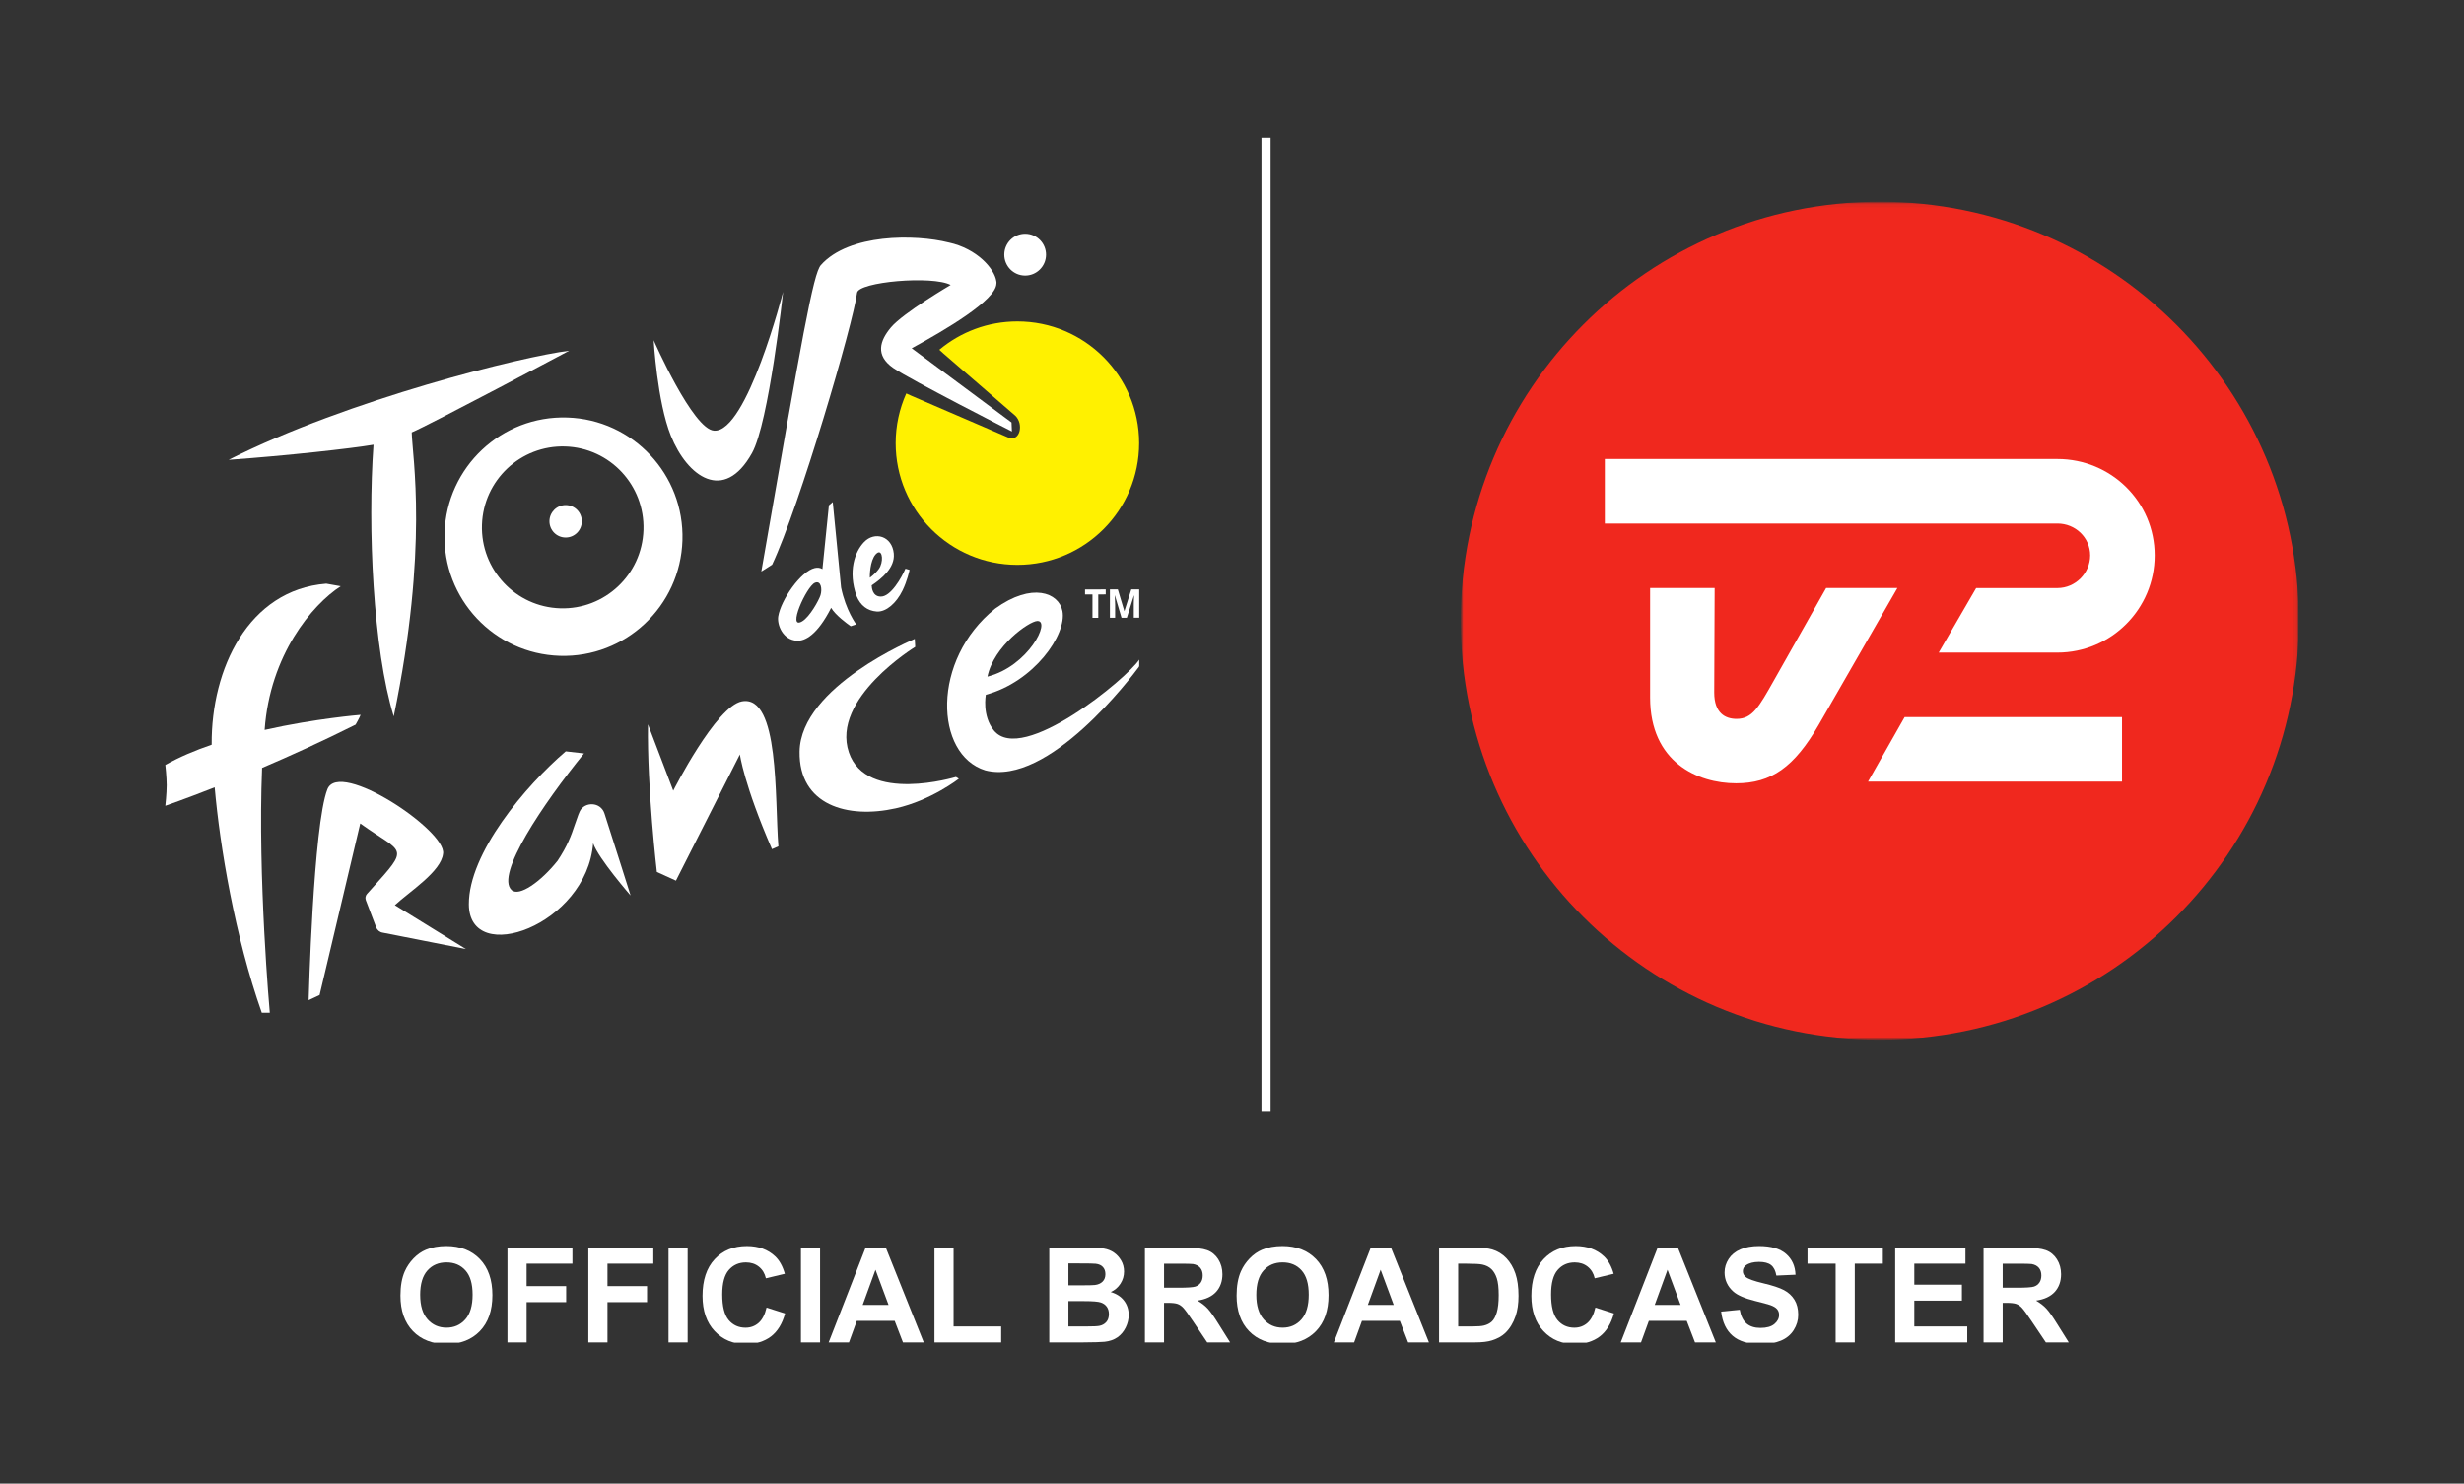 <svg width="538" height="324" viewBox="0 0 538 324" fill="none" xmlns="http://www.w3.org/2000/svg">
<rect x="0" y="0" width="538" height="324" fill="#333333" stroke="none"/>
<g clip-path="url(#clip0_7488_762613)">
<g clip-path="url(#clip1_7488_762613)">
<path d="M277.433 29.805H275.435V242.609H277.433V29.805Z" fill="white"/>
<mask id="mask0_7488_762613" style="mask-type:luminance" maskUnits="userSpaceOnUse" x="318" y="44" width="184" height="184">
<path d="M501.943 44.054H318.924V227.074H501.943V44.054Z" fill="white"/>
</mask>
<g mask="url(#mask0_7488_762613)">
<mask id="mask1_7488_762613" style="mask-type:luminance" maskUnits="userSpaceOnUse" x="318" y="44" width="184" height="184">
<path d="M501.943 44.054H318.924V227.074H501.943V44.054Z" fill="white"/>
</mask>
<g mask="url(#mask1_7488_762613)">
<path d="M501.944 135.565C501.944 186.105 460.972 227.074 410.435 227.074C359.898 227.074 318.927 186.102 318.927 135.565C318.927 85.028 359.895 44.054 410.435 44.054C460.975 44.054 501.944 85.025 501.944 135.562" fill="#F0281E"/>
<path d="M398.721 128.426C398.721 128.426 391.803 140.669 387.304 148.634C384.023 154.441 382.612 157.002 379.166 157.002C376.725 157.002 374.292 155.758 374.292 151.245C374.292 146.732 374.386 128.423 374.386 128.423H360.29V152.349C360.293 166.443 370.642 171.067 379.072 171.067C386.734 171.067 391.763 167.564 397.142 158.228C399.459 154.209 414.281 128.423 414.281 128.423H398.723L398.721 128.426Z" fill="white"/>
<path d="M407.872 170.703H463.328V156.613H415.863L407.872 170.703Z" fill="white"/>
<path d="M449.235 100.243H350.403V114.336H449.235C453.135 114.336 456.374 117.39 456.374 121.29C456.374 125.19 453.135 128.429 449.235 128.429C440.768 128.429 431.483 128.429 431.483 128.429L423.308 142.522C423.308 142.522 440.115 142.522 449.235 142.522C460.933 142.522 470.464 132.991 470.464 121.293C470.464 109.595 460.933 100.245 449.235 100.245" fill="white"/>
</g>
</g>
<path fill-rule="evenodd" clip-rule="evenodd" d="M97.065 116.388C96.614 130.76 107.877 142.778 122.22 143.229C136.56 143.68 148.553 132.392 149.004 118.023C149.456 103.646 138.198 91.633 123.855 91.182C109.509 90.725 97.516 102.014 97.065 116.388ZM140.497 115.735C140.193 125.494 132.047 133.158 122.311 132.849C112.572 132.545 104.922 124.387 105.234 114.622C105.538 104.864 113.679 97.205 123.421 97.509C133.16 97.813 140.804 105.976 140.497 115.735Z" fill="white"/>
<path fill-rule="evenodd" clip-rule="evenodd" d="M119.969 113.816C119.952 115.775 121.516 117.373 123.474 117.39C125.427 117.407 127.02 115.837 127.037 113.879C127.054 111.92 125.49 110.322 123.537 110.305C121.584 110.288 119.986 111.858 119.969 113.816Z" fill="white"/>
<path fill-rule="evenodd" clip-rule="evenodd" d="M164.19 98.96C167.9 92.303 170.983 63.742 170.983 63.742C170.983 63.742 163.106 94.48 155.945 94.052C151.309 93.876 142.723 74.301 142.723 74.301C142.723 74.301 143.489 87.722 146.472 95.153C150.066 104.103 158.071 109.933 164.19 98.957" fill="white"/>
<path fill-rule="evenodd" clip-rule="evenodd" d="M195.158 120.941C194.806 117.038 190.963 115.965 188.653 118.392C186.626 120.518 185.119 124.762 187.012 130.144C187.866 132.224 189.391 133.402 191.42 133.55C191.485 133.555 191.542 133.555 191.607 133.561C193.523 133.578 195.692 131.756 197.063 128.949C198.071 126.885 198.551 124.671 198.556 124.648L198.596 124.455L197.688 124.191L197.617 124.361C196.935 125.951 194.5 130.433 192.223 130.285C190.506 130.215 190.341 128.358 190.324 127.847C192.527 126.351 195.422 123.99 195.153 120.944M191.871 124.271C191.091 125.344 189.927 126.17 189.927 126.17C189.879 124.739 190.208 121.506 191.656 120.691C192.729 120.163 192.939 122.8 191.871 124.273" fill="white"/>
<path fill-rule="evenodd" clip-rule="evenodd" d="M181.474 132.747C182.422 134.364 185.031 136.252 185.581 136.638L185.752 136.755L186.958 136.363C186.958 136.363 184.673 133.34 183.646 128.304L181.829 109.644L180.986 110.365L179.572 124.285C179.104 123.992 178.536 123.91 177.915 124.049C174.832 124.742 170.495 131.046 169.921 134.623C169.635 136.434 170.901 139.752 174 139.928C175.746 140.027 178.454 138.696 181.471 132.749M175.144 135.699C171.764 137.703 176.058 128.097 177.923 127.277C179.277 126.683 179.558 128.67 179.149 129.985C178.797 131.103 176.81 134.714 175.147 135.699" fill="white"/>
<path fill-rule="evenodd" clip-rule="evenodd" d="M57.232 167.697C63.326 165.094 70.323 161.924 77.644 158.256C77.644 158.256 78.518 156.726 78.734 156.122C78.734 156.122 68.952 156.897 57.782 159.409V159.403C58.938 143.07 68.12 132.088 74.391 128.032L71.237 127.47C54.161 128.824 46.108 146.176 46.218 162.523C46.218 162.523 46.218 162.562 46.224 162.633C42.596 163.877 39.122 165.341 36.096 167.059C36.096 167.059 36.394 169.644 36.394 171.49C36.394 173.335 36.096 175.972 36.096 175.972C36.096 175.972 40.229 174.564 46.874 171.947C48.018 184.933 51.299 204.527 57.158 221.169L58.909 221.164C58.909 221.164 56.244 191.632 57.226 167.697" fill="white"/>
<path fill-rule="evenodd" clip-rule="evenodd" d="M96.744 186.42C97.499 181.439 74.093 165.733 71.484 172.372C68.39 180.255 67.388 218.43 67.388 218.43L69.784 217.306L78.657 179.84C87.982 186.551 89.75 184.575 81.019 194.24L80.139 195.214C79.798 195.589 79.699 196.128 79.88 196.602L82.137 202.52C82.373 203.136 82.918 203.582 83.568 203.681L101.729 207.255L86.21 197.678C89.409 194.706 96.35 190.335 96.741 186.42" fill="white"/>
<path fill-rule="evenodd" clip-rule="evenodd" d="M161.993 153.173C156.339 154.209 146.997 172.676 146.997 172.676L141.482 158.2C141.272 172.23 143.421 190.422 143.421 190.422L147.588 192.321L161.548 164.759C161.548 164.759 162.433 171.359 168.556 185.447L169.955 184.831C169.135 174.47 170.248 151.66 161.991 153.173" fill="white"/>
<path fill-rule="evenodd" clip-rule="evenodd" d="M185.346 164.311C181.377 152.542 199.834 141.268 199.834 141.268L199.734 139.528C199.734 139.528 174.803 149.9 174.585 164.129C174.403 175.827 185.033 178.892 195.596 176.525C203.325 174.791 209.362 170.067 209.362 170.067L208.724 169.681C208.724 169.681 189.161 175.625 185.346 164.314" fill="white"/>
<path fill-rule="evenodd" clip-rule="evenodd" d="M217.004 159.525C214.372 156.289 215.247 151.731 215.247 151.731C225.715 148.912 232.982 138.591 231.974 133.433C231.194 129.442 225.323 127.109 217.299 132.905C203.262 144.14 204.071 164.828 215.119 168.234C228.951 171.85 247.118 147.745 248.642 145.687C248.713 145.594 248.741 145.483 248.741 145.364V144.064C246.155 148.072 223.183 167.132 217.007 159.525M226.482 135.619C229.53 135.491 224.512 145.534 215.604 147.768C216.992 141.069 224.671 135.701 226.482 135.619Z" fill="white"/>
<path fill-rule="evenodd" clip-rule="evenodd" d="M238.534 134.926H239.8V129.82L241.427 129.814V128.724L236.911 128.73V129.826L238.534 129.82V134.926Z" fill="white"/>
<path fill-rule="evenodd" clip-rule="evenodd" d="M247.015 128.716L245.514 133.456H245.491L244.072 128.721H242.343V134.915H243.481V132.031C243.481 131.702 243.453 131.046 243.405 130.056H243.439L244.881 134.915H246.042L247.583 130.056H247.617C247.589 130.836 247.569 131.316 247.563 131.498C247.558 131.679 247.558 131.838 247.558 131.977V134.907H248.741V128.713H247.013L247.015 128.716Z" fill="white"/>
<path fill-rule="evenodd" clip-rule="evenodd" d="M85.972 156.454C93.65 119.479 90.005 99.689 89.897 94.432C93.812 92.786 124.275 76.592 124.275 76.592C114.278 77.798 76.125 87.194 49.928 100.421C62.44 99.536 76.792 97.943 81.552 97.123C80.258 115.21 81.459 141.821 85.972 156.457" fill="white"/>
<path fill-rule="evenodd" clip-rule="evenodd" d="M223.794 60.185C226.309 60.208 228.372 58.181 228.395 55.661C228.418 53.14 226.397 51.076 223.876 51.054C221.361 51.031 219.306 53.052 219.28 55.578C219.258 58.099 221.279 60.163 223.794 60.185Z" fill="white"/>
<path fill-rule="evenodd" clip-rule="evenodd" d="M168.59 123.32C174.514 110.773 186.37 70.452 187.128 63.952C187.404 61.551 203.609 60.12 207.566 62.235C207.566 62.235 197.205 68.323 194.537 71.494C192.087 74.412 191.074 77.6 195.022 80.35C198.721 82.916 220.944 94.228 220.944 94.228L220.861 92.258L199.064 76.058C206.518 71.991 217.449 65.55 217.56 61.962C217.571 61.874 217.577 61.786 217.577 61.704V61.681C217.571 61.582 217.56 61.483 217.537 61.389C217.146 58.698 213.348 54.315 207.171 52.967H207.148C199.839 51.116 185.34 51.008 179.229 57.895C177.582 59.754 175.195 73.16 166.231 124.816L168.593 123.314L168.59 123.32Z" fill="white"/>
<path fill-rule="evenodd" clip-rule="evenodd" d="M126.588 177.195C126.588 177.195 126.583 177.201 126.577 177.212V177.218C126.512 177.34 126.214 177.984 125.504 180.113C124.695 182.557 123.875 184.754 121.754 187.967C118.104 192.557 113.338 195.915 111.703 194.374C108.104 191.075 118.578 175.549 127.514 164.544L123.528 164.087C114.755 171.578 102.302 186.346 102.373 197.527C102.467 211.229 128.107 202.063 129.506 184.158C130.645 187.487 137.681 195.563 137.681 195.563C137.681 195.563 134.23 184.621 131.984 177.663C131.147 175.066 127.624 175.038 126.585 177.195" fill="white"/>
<path d="M222.141 123.357C236.822 123.357 248.724 111.455 248.724 96.779C248.724 82.104 236.822 70.197 222.141 70.197C215.653 70.197 209.712 72.524 205.093 76.385C205.133 76.424 206.002 77.211 206.002 77.211L221.707 90.807C223.572 92.652 222.692 96.481 220.237 95.59L199.016 86.442L197.878 85.925C196.396 89.238 195.562 92.911 195.562 96.779C195.562 111.455 207.458 123.357 222.139 123.357" fill="#FFF100"/>
<path d="M87.436 282.953C87.436 280.844 87.752 279.075 88.382 277.645C88.853 276.592 89.495 275.646 90.309 274.806C91.124 273.969 92.015 273.347 92.983 272.941C94.272 272.396 95.759 272.124 97.445 272.124C100.494 272.124 102.935 273.069 104.766 274.962C106.597 276.853 107.511 279.484 107.511 282.853C107.511 286.223 106.602 288.809 104.786 290.696C102.969 292.584 100.542 293.526 97.502 293.526C94.462 293.526 91.978 292.587 90.162 290.71C88.345 288.831 87.436 286.248 87.436 282.953ZM91.743 282.811C91.743 285.155 92.285 286.932 93.366 288.142C94.448 289.351 95.822 289.955 97.488 289.955C99.154 289.955 100.519 289.356 101.589 288.156C102.657 286.955 103.19 285.155 103.19 282.757C103.19 280.358 102.671 278.615 101.629 277.449C100.59 276.282 99.208 275.697 97.485 275.697C95.762 275.697 94.374 276.288 93.321 277.469C92.268 278.65 91.74 280.432 91.74 282.811H91.743Z" fill="white"/>
<path d="M110.8 293.174V272.479H124.987V275.979H114.979V280.878H123.619V284.378H114.979V293.174H110.8Z" fill="white"/>
<path d="M128.461 293.174V272.479H142.648V275.979H132.64V280.878H141.28V284.378H132.64V293.174H128.461Z" fill="white"/>
<path d="M145.967 293.174V272.479H150.145V293.174H145.967Z" fill="white"/>
<path d="M167.369 285.564L171.42 286.85C170.798 289.11 169.765 290.787 168.32 291.883C166.876 292.978 165.042 293.526 162.822 293.526C160.074 293.526 157.815 292.587 156.047 290.71C154.278 288.831 153.393 286.265 153.393 283.01C153.393 279.566 154.281 276.89 156.061 274.985C157.841 273.08 160.179 272.127 163.078 272.127C165.61 272.127 167.665 272.876 169.246 274.372C170.188 275.258 170.892 276.526 171.363 278.184L167.228 279.172C166.983 278.099 166.473 277.253 165.695 276.631C164.917 276.01 163.975 275.7 162.865 275.7C161.332 275.7 160.086 276.251 159.129 277.352C158.173 278.454 157.696 280.236 157.696 282.703C157.696 285.32 158.167 287.182 159.107 288.295C160.049 289.405 161.272 289.961 162.777 289.961C163.887 289.961 164.843 289.609 165.644 288.902C166.444 288.196 167.018 287.086 167.367 285.57L167.369 285.564Z" fill="white"/>
<path d="M174.88 293.174V272.479H179.058V293.174H174.88Z" fill="white"/>
<path d="M201.701 293.174H197.157L195.349 288.474H187.074L185.365 293.174H180.932L188.993 272.479H193.413L201.698 293.174H201.701ZM194.009 284.985L191.156 277.304L188.36 284.985H194.006H194.009Z" fill="white"/>
<path d="M204.032 293.174V272.649H208.21V289.689H218.602V293.174H204.032Z" fill="white"/>
<path d="M229.104 272.476H237.376C239.014 272.476 240.234 272.544 241.04 272.68C241.847 272.816 242.565 273.1 243.201 273.535C243.836 273.969 244.364 274.545 244.79 275.263C245.213 275.984 245.426 276.79 245.426 277.684C245.426 278.655 245.165 279.544 244.643 280.353C244.12 281.162 243.411 281.769 242.517 282.175C243.777 282.541 244.748 283.168 245.426 284.054C246.104 284.94 246.442 285.979 246.442 287.174C246.442 288.116 246.224 289.03 245.786 289.919C245.349 290.807 244.75 291.519 243.993 292.05C243.235 292.581 242.301 292.91 241.191 293.032C240.496 293.109 238.815 293.154 236.15 293.174H229.104V272.479V272.476ZM233.283 275.922V280.707H236.022C237.651 280.707 238.662 280.685 239.056 280.637C239.772 280.551 240.334 280.304 240.742 279.896C241.151 279.487 241.356 278.948 241.356 278.281C241.356 277.613 241.18 277.12 240.825 276.719C240.473 276.319 239.948 276.078 239.249 275.993C238.835 275.944 237.646 275.922 235.679 275.922H233.277H233.283ZM233.283 284.153V289.689H237.152C238.656 289.689 239.613 289.646 240.019 289.561C240.64 289.447 241.146 289.172 241.537 288.735C241.929 288.298 242.122 287.71 242.122 286.978C242.122 286.356 241.972 285.831 241.671 285.397C241.37 284.965 240.935 284.647 240.365 284.452C239.794 284.253 238.56 284.156 236.658 284.156H233.283V284.153Z" fill="white"/>
<path d="M249.985 293.174V272.479H258.779C260.99 272.479 262.596 272.666 263.598 273.035C264.6 273.407 265.404 274.068 266.005 275.019C266.607 275.97 266.908 277.057 266.908 278.281C266.908 279.833 266.451 281.116 265.54 282.127C264.626 283.137 263.263 283.776 261.447 284.04C262.349 284.568 263.096 285.147 263.684 285.777C264.271 286.407 265.066 287.528 266.062 289.138L268.588 293.174H263.59L260.57 288.67C259.497 287.06 258.761 286.047 258.367 285.627C257.972 285.207 257.552 284.92 257.109 284.767C256.667 284.61 255.966 284.534 255.006 284.534H254.16V293.174H249.982H249.985ZM254.163 281.23H257.254C259.258 281.23 260.51 281.145 261.01 280.977C261.509 280.807 261.898 280.517 262.182 280.103C262.463 279.688 262.605 279.172 262.605 278.55C262.605 277.855 262.42 277.293 262.049 276.864C261.677 276.436 261.152 276.166 260.473 276.052C260.135 276.004 259.119 275.981 257.425 275.981H254.163V281.233V281.23Z" fill="white"/>
<path d="M270.002 282.953C270.002 280.844 270.317 279.075 270.947 277.645C271.418 276.592 272.06 275.646 272.875 274.806C273.689 273.969 274.58 273.347 275.548 272.941C276.837 272.396 278.324 272.124 280.011 272.124C283.059 272.124 285.5 273.069 287.331 274.962C289.162 276.853 290.076 279.484 290.076 282.853C290.076 286.223 289.168 288.809 287.351 290.696C285.534 292.584 283.105 293.526 280.067 293.526C277.03 293.526 274.544 292.587 272.727 290.71C270.91 288.831 270.002 286.248 270.002 282.953ZM274.308 282.811C274.308 285.155 274.85 286.932 275.932 288.142C277.013 289.351 278.387 289.955 280.053 289.955C281.719 289.955 283.085 289.356 284.155 288.156C285.225 286.955 285.756 285.155 285.756 282.757C285.756 280.358 285.236 278.615 284.197 277.449C283.159 276.282 281.776 275.697 280.053 275.697C278.33 275.697 276.942 276.288 275.889 277.469C274.836 278.65 274.308 280.432 274.308 282.811Z" fill="white"/>
<path d="M312.001 293.174H307.456L305.648 288.474H297.376L295.668 293.174H291.234L299.295 272.479H303.715L312.001 293.174ZM304.308 284.985L301.455 277.304L298.659 284.985H304.305H304.308Z" fill="white"/>
<path d="M314.204 272.476H321.842C323.565 272.476 324.876 272.606 325.782 272.87C326.997 273.228 328.036 273.864 328.902 274.775C329.767 275.686 330.426 276.805 330.877 278.127C331.328 279.45 331.556 281.079 331.556 283.018C331.556 284.721 331.343 286.189 330.92 287.423C330.403 288.931 329.662 290.148 328.703 291.079C327.979 291.786 327 292.337 325.768 292.731C324.845 293.024 323.613 293.169 322.069 293.169H314.206V272.473L314.204 272.476ZM318.385 275.979V289.686H321.504C322.671 289.686 323.514 289.62 324.031 289.487C324.709 289.317 325.271 289.03 325.717 288.627C326.162 288.224 326.529 287.557 326.81 286.629C327.091 285.7 327.232 284.437 327.232 282.839C327.232 281.241 327.091 280.012 326.81 279.155C326.526 278.298 326.131 277.631 325.623 277.151C325.115 276.671 324.471 276.348 323.69 276.177C323.105 276.047 321.964 275.979 320.258 275.979H318.379H318.385Z" fill="white"/>
<path d="M348.34 285.564L352.39 286.85C351.769 289.11 350.735 290.787 349.291 291.883C347.846 292.978 346.012 293.526 343.792 293.526C341.045 293.526 338.785 292.587 337.017 290.71C335.248 288.831 334.363 286.265 334.363 283.01C334.363 279.566 335.251 276.89 337.031 274.985C338.811 273.08 341.147 272.127 344.048 272.127C346.58 272.127 348.635 272.876 350.216 274.372C351.158 275.258 351.862 276.526 352.333 278.184L348.198 279.172C347.954 278.099 347.443 277.253 346.665 276.631C345.887 276.01 344.945 275.7 343.835 275.7C342.302 275.7 341.056 276.251 340.102 277.352C339.146 278.454 338.669 280.236 338.669 282.703C338.669 285.32 339.14 287.182 340.08 288.295C341.019 289.408 342.245 289.961 343.75 289.961C344.86 289.961 345.816 289.609 346.617 288.902C347.417 288.196 347.991 287.086 348.34 285.57V285.564Z" fill="white"/>
<path d="M374.641 293.174H370.097L368.289 288.474H360.017L358.308 293.174H353.875L361.936 272.479H366.356L374.641 293.174ZM366.946 284.985L364.093 277.304L361.297 284.985H366.943H366.946Z" fill="white"/>
<path d="M375.8 286.438L379.864 286.044C380.108 287.409 380.605 288.411 381.355 289.05C382.104 289.689 383.112 290.009 384.383 290.009C385.729 290.009 386.742 289.725 387.426 289.155C388.107 288.584 388.451 287.92 388.451 287.157C388.451 286.668 388.306 286.251 388.019 285.908C387.733 285.564 387.23 285.266 386.515 285.011C386.027 284.84 384.911 284.54 383.168 284.108C380.929 283.552 379.356 282.87 378.454 282.061C377.182 280.923 376.549 279.535 376.549 277.897C376.549 276.844 376.847 275.856 377.446 274.94C378.045 274.023 378.905 273.324 380.029 272.845C381.153 272.365 382.513 272.124 384.102 272.124C386.699 272.124 388.655 272.694 389.969 273.833C391.281 274.971 391.971 276.492 392.039 278.391L387.86 278.576C387.682 277.511 387.298 276.748 386.711 276.282C386.123 275.817 385.24 275.584 384.063 275.584C382.885 275.584 381.897 275.834 381.21 276.333C380.767 276.654 380.546 277.083 380.546 277.619C380.546 278.107 380.753 278.527 381.167 278.877C381.695 279.319 382.975 279.779 385.008 280.259C387.04 280.739 388.545 281.235 389.518 281.749C390.492 282.263 391.255 282.964 391.806 283.853C392.357 284.741 392.632 285.84 392.632 287.148C392.632 288.335 392.303 289.444 391.644 290.481C390.986 291.517 390.055 292.286 388.848 292.788C387.642 293.291 386.143 293.543 384.344 293.543C381.726 293.543 379.717 292.939 378.314 291.729C376.912 290.52 376.075 288.758 375.802 286.441L375.8 286.438Z" fill="white"/>
<path d="M400.801 293.174V275.979H394.661V272.479H411.108V275.979H404.982V293.174H400.804H400.801Z" fill="white"/>
<path d="M413.802 293.174V272.479H429.147V275.979H417.98V280.566H428.372V284.051H417.98V289.683H429.541V293.169H413.799L413.802 293.174Z" fill="white"/>
<path d="M433.101 293.174V272.479H441.897C444.109 272.479 445.715 272.666 446.717 273.035C447.719 273.407 448.523 274.068 449.124 275.019C449.726 275.97 450.027 277.057 450.027 278.281C450.027 279.833 449.57 281.116 448.659 282.127C447.745 283.137 446.382 283.776 444.566 284.04C445.468 284.568 446.215 285.147 446.802 285.777C447.39 286.407 448.185 287.528 449.181 289.138L451.707 293.174H446.709L443.689 288.67C442.616 287.06 441.88 286.047 441.486 285.627C441.091 285.207 440.671 284.92 440.228 284.767C439.786 284.613 439.084 284.534 438.125 284.534H437.279V293.174H433.101ZM437.279 281.23H440.37C442.374 281.23 443.626 281.145 444.126 280.977C444.625 280.807 445.014 280.517 445.298 280.103C445.579 279.688 445.721 279.172 445.721 278.55C445.721 277.855 445.534 277.293 445.165 276.864C444.793 276.436 444.268 276.166 443.589 276.052C443.251 276.004 442.235 275.981 440.541 275.981H437.279V281.233V281.23Z" fill="white"/>
</g>
</g>
<defs>
<clipPath id="clip0_7488_762613">
<rect width="465.845" height="263.143" fill="white" transform="translate(36.099 30.088)"/>
</clipPath>
<clipPath id="clip1_7488_762613">
<rect width="465.845" height="263.736" fill="white" transform="translate(36.099 29.805)"/>
</clipPath>
</defs>
</svg>
